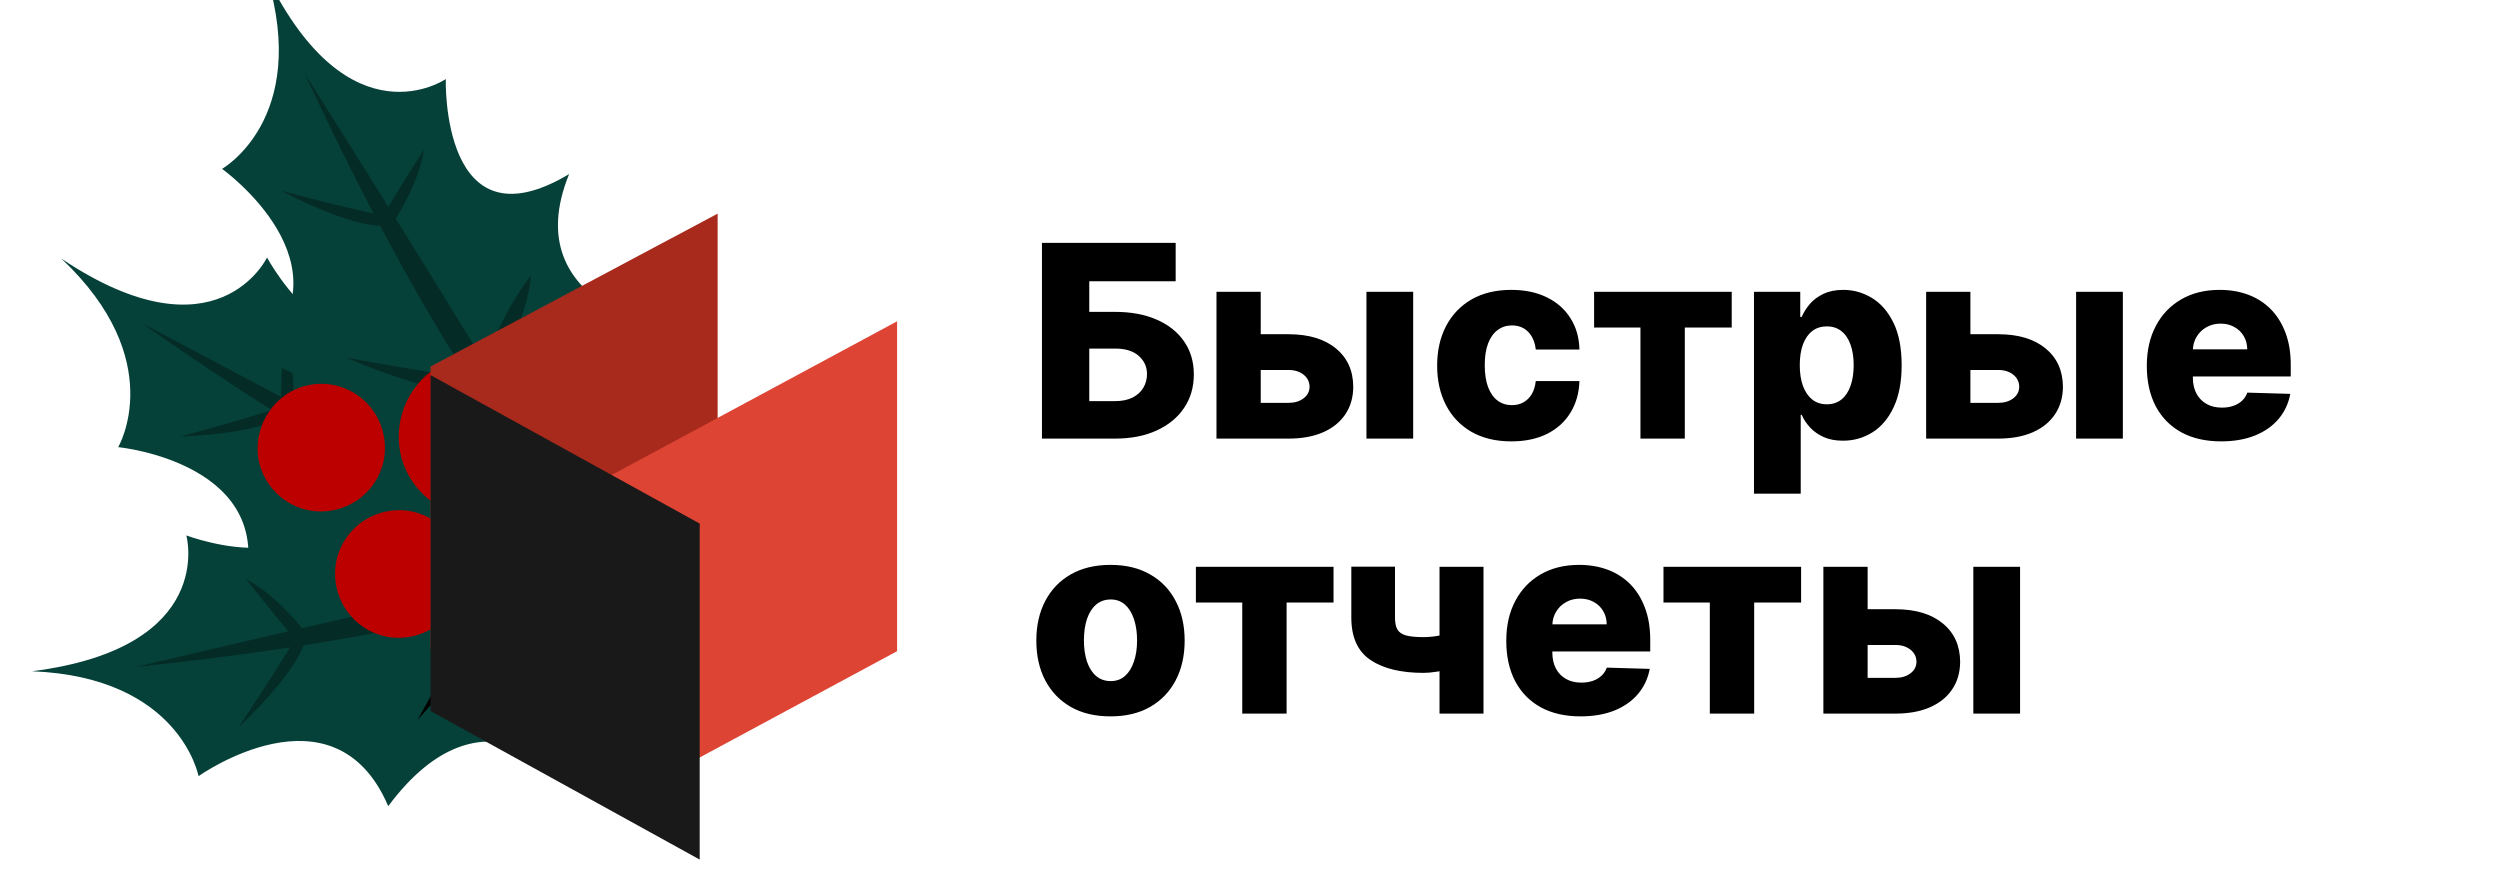 <svg width="100" height="35" viewBox="0 0 100 35" fill="none" xmlns="http://www.w3.org/2000/svg">
<g clip-path="url(#clip0_12002_12791)">
<path d="M24.719 23.382C19.299 23.176 15.79 27.832 15.79 27.832C15.79 27.832 15.988 22.395 9.664 23.772C11.35 18.537 4.728 17.885 4.728 17.885C4.728 17.885 6.772 14.414 2.46 10.349C8.678 14.507 10.681 10.301 10.681 10.301C10.681 10.301 13.946 16.352 16.855 11.126C17.645 16.876 23.826 14.429 23.826 14.429C23.826 14.429 22.405 19.857 24.719 23.382Z" fill="#054139"/>
<path d="M5.682 12.933C7.495 14.187 16.737 20.764 23.75 22.845C21.357 21.146 5.682 12.933 5.682 12.933Z" fill="#052B26"/>
<path d="M11.335 13.182C11.759 14.278 11.784 15.742 11.718 16.411C10.865 17.358 7.193 17.466 7.193 17.466C7.193 17.466 9.847 16.76 11.232 16.277C11.264 14.47 11.335 13.182 11.335 13.182Z" fill="#052B26"/>
<path d="M17.565 15.407C18.224 16.759 18.387 19.349 18.384 20.181C17.418 21.466 12.804 21.94 12.804 21.94C12.804 21.94 16.069 20.783 17.771 20.07C17.247 16.896 17.565 15.407 17.565 15.407Z" fill="black"/>
<path d="M26.629 22.069C22.406 25.471 22.815 31.287 22.815 31.287C22.815 31.287 19.396 27.056 15.529 32.246C13.364 27.19 7.941 31.046 7.941 31.046C7.941 31.046 7.204 27.086 1.283 26.85C8.703 25.904 7.453 21.417 7.453 21.417C7.453 21.417 13.888 23.838 12.651 17.986C17.023 21.804 20.078 15.901 20.078 15.901C20.078 15.901 22.569 20.928 26.629 22.069Z" fill="#054139"/>
<path d="M5.41 26.683C7.601 26.438 18.891 25.332 25.547 22.298C22.627 22.587 5.41 26.683 5.41 26.683Z" fill="#052B26"/>
<path d="M9.837 23.16C10.876 23.707 11.856 24.796 12.245 25.343C12.223 26.618 9.525 29.11 9.525 29.11C9.525 29.11 11.063 26.835 11.791 25.561C10.628 24.177 9.837 23.16 9.837 23.16Z" fill="#052B26"/>
<path d="M15.997 20.749C17.382 21.336 19.205 23.183 19.749 23.813C19.864 25.416 16.695 28.803 16.695 28.803C16.695 28.803 18.398 25.786 19.214 24.131C16.735 22.081 15.997 20.749 15.997 20.749Z" fill="black"/>
<path d="M41.678 17.544V9.714H47.027V11.251H43.571V12.475H44.603C45.24 12.475 45.795 12.578 46.266 12.784C46.74 12.991 47.106 13.281 47.363 13.656C47.623 14.03 47.753 14.472 47.753 14.979C47.753 15.486 47.623 15.932 47.363 16.317C47.106 16.702 46.74 17.002 46.266 17.219C45.795 17.436 45.24 17.544 44.603 17.544H41.678ZM43.571 16.045H44.603C44.878 16.045 45.11 15.998 45.299 15.904C45.49 15.807 45.634 15.677 45.731 15.514C45.83 15.348 45.88 15.165 45.88 14.963C45.88 14.673 45.77 14.431 45.551 14.237C45.332 14.041 45.016 13.943 44.603 13.943H43.571V16.045ZM49.757 13.369H51.538C52.346 13.369 52.98 13.559 53.438 13.939C53.897 14.316 54.128 14.828 54.13 15.476C54.128 15.896 54.022 16.262 53.813 16.573C53.606 16.881 53.31 17.121 52.922 17.292C52.537 17.46 52.076 17.544 51.538 17.544H48.659V11.672H50.429V16.114H51.538C51.783 16.114 51.984 16.054 52.142 15.934C52.3 15.815 52.381 15.66 52.383 15.472C52.381 15.273 52.3 15.111 52.142 14.986C51.984 14.861 51.783 14.799 51.538 14.799H49.757V13.369ZM54.658 17.544V11.672H56.527V17.544H54.658ZM60.453 17.655C59.833 17.655 59.302 17.527 58.858 17.273C58.417 17.018 58.078 16.663 57.842 16.21C57.605 15.754 57.486 15.226 57.486 14.627C57.486 14.025 57.605 13.498 57.842 13.044C58.081 12.588 58.421 12.232 58.862 11.977C59.306 11.723 59.835 11.595 60.449 11.595C60.992 11.595 61.465 11.693 61.867 11.89C62.273 12.086 62.589 12.364 62.815 12.723C63.045 13.08 63.166 13.499 63.178 13.981H61.431C61.396 13.68 61.294 13.444 61.126 13.274C60.96 13.103 60.743 13.017 60.476 13.017C60.259 13.017 60.069 13.079 59.906 13.201C59.743 13.321 59.615 13.499 59.524 13.736C59.434 13.971 59.39 14.261 59.39 14.608C59.39 14.954 59.434 15.248 59.524 15.487C59.615 15.724 59.743 15.904 59.906 16.026C60.069 16.146 60.259 16.206 60.476 16.206C60.649 16.206 60.802 16.169 60.934 16.095C61.069 16.021 61.18 15.913 61.267 15.77C61.354 15.625 61.408 15.449 61.431 15.242H63.178C63.161 15.727 63.04 16.15 62.815 16.512C62.594 16.874 62.281 17.155 61.879 17.357C61.478 17.555 61.003 17.655 60.453 17.655ZM63.764 13.101V11.672H69.269V13.101H67.392V17.544H65.618V13.101H63.764ZM70.159 19.746V11.672H72.01V12.677H72.067C72.144 12.499 72.252 12.327 72.392 12.161C72.535 11.995 72.716 11.86 72.935 11.756C73.157 11.649 73.422 11.595 73.73 11.595C74.138 11.595 74.519 11.702 74.873 11.916C75.23 12.13 75.518 12.46 75.737 12.907C75.957 13.353 76.066 13.921 76.066 14.612C76.066 15.277 75.96 15.834 75.749 16.282C75.54 16.731 75.257 17.067 74.9 17.292C74.546 17.516 74.152 17.628 73.719 17.628C73.423 17.628 73.167 17.58 72.95 17.483C72.734 17.386 72.551 17.259 72.404 17.101C72.258 16.942 72.146 16.773 72.067 16.592H72.029V19.746H70.159ZM71.991 14.608C71.991 14.924 72.033 15.199 72.117 15.434C72.204 15.668 72.327 15.85 72.488 15.98C72.651 16.108 72.846 16.172 73.073 16.172C73.302 16.172 73.497 16.108 73.658 15.98C73.818 15.85 73.939 15.668 74.021 15.434C74.105 15.199 74.147 14.924 74.147 14.608C74.147 14.292 74.105 14.018 74.021 13.786C73.939 13.554 73.818 13.374 73.658 13.247C73.5 13.119 73.305 13.056 73.073 13.056C72.843 13.056 72.648 13.118 72.488 13.243C72.327 13.368 72.204 13.546 72.117 13.778C72.033 14.01 71.991 14.287 71.991 14.608ZM78.143 13.369H79.925C80.733 13.369 81.366 13.559 81.825 13.939C82.283 14.316 82.514 14.828 82.517 15.476C82.514 15.896 82.408 16.262 82.199 16.573C81.993 16.881 81.696 17.121 81.308 17.292C80.924 17.46 80.462 17.544 79.925 17.544H77.046V11.672H78.816V16.114H79.925C80.169 16.114 80.371 16.054 80.529 15.934C80.687 15.815 80.767 15.66 80.769 15.472C80.767 15.273 80.687 15.111 80.529 14.986C80.371 14.861 80.169 14.799 79.925 14.799H78.143V13.369ZM83.044 17.544V11.672H84.914V17.544H83.044ZM88.843 17.655C88.229 17.655 87.698 17.534 87.252 17.292C86.809 17.047 86.467 16.699 86.228 16.248C85.991 15.794 85.872 15.255 85.872 14.631C85.872 14.024 85.992 13.494 86.232 13.04C86.471 12.584 86.809 12.23 87.245 11.977C87.681 11.723 88.194 11.595 88.785 11.595C89.204 11.595 89.586 11.66 89.932 11.79C90.279 11.92 90.579 12.113 90.831 12.367C91.083 12.622 91.279 12.937 91.42 13.312C91.56 13.684 91.63 14.111 91.63 14.592V15.059H86.526V13.973H89.89C89.888 13.774 89.841 13.597 89.749 13.442C89.657 13.286 89.531 13.165 89.37 13.079C89.212 12.989 89.03 12.945 88.824 12.945C88.615 12.945 88.427 12.992 88.262 13.086C88.096 13.178 87.965 13.304 87.868 13.465C87.771 13.623 87.72 13.802 87.715 14.004V15.109C87.715 15.348 87.762 15.559 87.856 15.739C87.951 15.918 88.085 16.057 88.258 16.156C88.431 16.256 88.638 16.305 88.877 16.305C89.043 16.305 89.193 16.282 89.328 16.236C89.463 16.191 89.579 16.123 89.676 16.034C89.773 15.945 89.846 15.835 89.894 15.705L91.611 15.755C91.539 16.14 91.383 16.475 91.141 16.76C90.901 17.043 90.586 17.264 90.196 17.422C89.806 17.577 89.355 17.655 88.843 17.655ZM44.42 28.655C43.803 28.655 43.273 28.529 42.829 28.276C42.388 28.021 42.048 27.667 41.809 27.213C41.572 26.757 41.453 26.228 41.453 25.627C41.453 25.023 41.572 24.494 41.809 24.04C42.048 23.584 42.388 23.23 42.829 22.977C43.273 22.723 43.803 22.595 44.42 22.595C45.036 22.595 45.565 22.723 46.006 22.977C46.45 23.23 46.79 23.584 47.027 24.04C47.267 24.494 47.386 25.023 47.386 25.627C47.386 26.228 47.267 26.757 47.027 27.213C46.79 27.667 46.45 28.021 46.006 28.276C45.565 28.529 45.036 28.655 44.42 28.655ZM44.431 27.244C44.655 27.244 44.845 27.175 45.001 27.038C45.156 26.9 45.275 26.709 45.356 26.464C45.44 26.22 45.483 25.937 45.483 25.616C45.483 25.289 45.44 25.004 45.356 24.759C45.275 24.514 45.156 24.323 45.001 24.186C44.845 24.048 44.655 23.979 44.431 23.979C44.199 23.979 44.003 24.048 43.842 24.186C43.684 24.323 43.563 24.514 43.479 24.759C43.398 25.004 43.357 25.289 43.357 25.616C43.357 25.937 43.398 26.22 43.479 26.464C43.563 26.709 43.684 26.9 43.842 27.038C44.003 27.175 44.199 27.244 44.431 27.244ZM47.836 24.102V22.672H53.341V24.102H51.464V28.544H49.69V24.102H47.836ZM59.34 22.672V28.544H57.581V22.672H59.34ZM58.449 25.176V26.606C58.35 26.657 58.21 26.706 58.029 26.755C57.85 26.801 57.662 26.839 57.463 26.869C57.267 26.9 57.092 26.915 56.939 26.915C56.037 26.915 55.33 26.743 54.818 26.399C54.308 26.053 54.053 25.489 54.053 24.709V22.668H55.8V24.709C55.8 24.911 55.832 25.067 55.896 25.18C55.962 25.292 56.077 25.371 56.24 25.417C56.405 25.462 56.639 25.485 56.939 25.485C57.169 25.485 57.403 25.46 57.643 25.409C57.885 25.355 58.154 25.278 58.449 25.176ZM63.221 28.655C62.607 28.655 62.077 28.534 61.631 28.292C61.188 28.047 60.846 27.699 60.607 27.248C60.37 26.794 60.251 26.255 60.251 25.631C60.251 25.024 60.371 24.494 60.61 24.04C60.85 23.584 61.188 23.23 61.623 22.977C62.059 22.723 62.573 22.595 63.164 22.595C63.582 22.595 63.965 22.66 64.311 22.79C64.658 22.92 64.957 23.113 65.21 23.367C65.462 23.622 65.658 23.937 65.798 24.312C65.939 24.684 66.009 25.111 66.009 25.593V26.059H60.905V24.973H64.269C64.266 24.774 64.219 24.597 64.128 24.442C64.036 24.286 63.91 24.165 63.749 24.079C63.591 23.989 63.409 23.945 63.202 23.945C62.993 23.945 62.806 23.992 62.64 24.086C62.475 24.178 62.343 24.304 62.247 24.465C62.15 24.623 62.099 24.802 62.094 25.004V26.109C62.094 26.348 62.141 26.558 62.235 26.739C62.33 26.918 62.463 27.057 62.637 27.156C62.81 27.256 63.016 27.305 63.256 27.305C63.422 27.305 63.572 27.282 63.707 27.236C63.842 27.191 63.958 27.123 64.055 27.034C64.152 26.945 64.225 26.835 64.273 26.705L65.989 26.755C65.918 27.14 65.761 27.475 65.519 27.76C65.28 28.043 64.965 28.264 64.575 28.422C64.185 28.577 63.734 28.655 63.221 28.655ZM66.539 24.102V22.672H72.044V24.102H70.167V28.544H68.393V24.102H66.539ZM74.032 24.369H75.814C76.622 24.369 77.255 24.559 77.714 24.939C78.173 25.316 78.403 25.828 78.406 26.476C78.403 26.896 78.297 27.262 78.088 27.573C77.882 27.881 77.585 28.121 77.198 28.292C76.813 28.46 76.352 28.544 75.814 28.544H72.935V22.672H74.705V27.114H75.814C76.058 27.114 76.26 27.054 76.418 26.934C76.576 26.815 76.656 26.66 76.659 26.472C76.656 26.273 76.576 26.111 76.418 25.986C76.26 25.861 76.058 25.799 75.814 25.799H74.032V24.369ZM78.933 28.544V22.672H80.803V28.544H78.933Z" fill="black"/>
<path d="M23.447 21.51C18.857 18.622 13.489 20.898 13.489 20.898C13.489 20.898 16.38 16.29 10.214 14.32C14.292 10.629 8.883 6.754 8.883 6.754C8.883 6.754 12.389 4.77 10.687 -0.907C13.993 5.803 17.831 3.162 17.831 3.162C17.831 3.162 17.633 10.035 22.765 6.963C20.575 12.338 27.151 13.31 27.151 13.31C27.151 13.31 23.206 17.299 23.447 21.51Z" fill="#054139"/>
<path d="M12.188 2.942C13.131 4.935 17.846 15.252 22.879 20.561C21.656 17.892 12.188 2.942 12.188 2.942Z" fill="#052B26"/>
<path d="M16.96 5.985C16.78 7.146 16.069 8.426 15.677 8.972C14.465 9.366 11.232 7.624 11.232 7.624C11.232 7.624 13.883 8.34 15.324 8.614C16.255 7.064 16.96 5.985 16.96 5.985Z" fill="#052B26"/>
<path d="M21.24 11.026C21.135 12.527 19.98 14.851 19.562 15.57C18.083 16.2 13.85 14.303 13.85 14.303C13.85 14.303 17.256 14.934 19.087 15.168C20.22 12.157 21.24 11.026 21.24 11.026Z" fill="#052B26"/>
<path d="M15.453 20.46C16.839 20.175 18.17 21.07 18.456 22.457C18.741 23.844 17.846 25.174 16.459 25.46C15.072 25.745 13.742 24.85 13.456 23.463C13.171 22.076 14.066 20.746 15.453 20.46Z" fill="#BC0000"/>
<path d="M18.545 14.269C20.294 13.914 22.011 15.059 22.366 16.808C22.721 18.557 21.576 20.274 19.828 20.629C18.079 20.984 16.361 19.839 16.007 18.09C15.678 16.332 16.797 14.624 18.545 14.269Z" fill="#BC0000"/>
<path d="M12.343 15.406C13.73 15.121 15.061 16.016 15.346 17.403C15.631 18.789 14.736 20.12 13.349 20.405C11.963 20.691 10.632 19.796 10.347 18.409C10.097 17.039 10.983 15.682 12.343 15.406Z" fill="#BC0000"/>
<path fill-rule="evenodd" clip-rule="evenodd" d="M28.706 8.545L17.223 14.66V25.809C17.223 26.619 17.747 27.337 18.599 27.693C19.45 28.049 20.499 27.989 21.351 27.536C24.643 25.782 28.706 23.618 28.706 23.618V8.545Z" fill="#A82A1C"/>
<path fill-rule="evenodd" clip-rule="evenodd" d="M35.884 12.852L24.4 19.035V32.23L35.884 26.047V12.852Z" fill="#DD4433"/>
<path fill-rule="evenodd" clip-rule="evenodd" d="M27.988 20.943L17.223 15.004V28.444L27.988 34.383V20.943Z" fill="#1A1919"/>
</g>
<defs>
<clipPath id="clip0_12002_12791">
<rect width="100" height="35" fill="white"/>
</clipPath>
</defs>
</svg>
